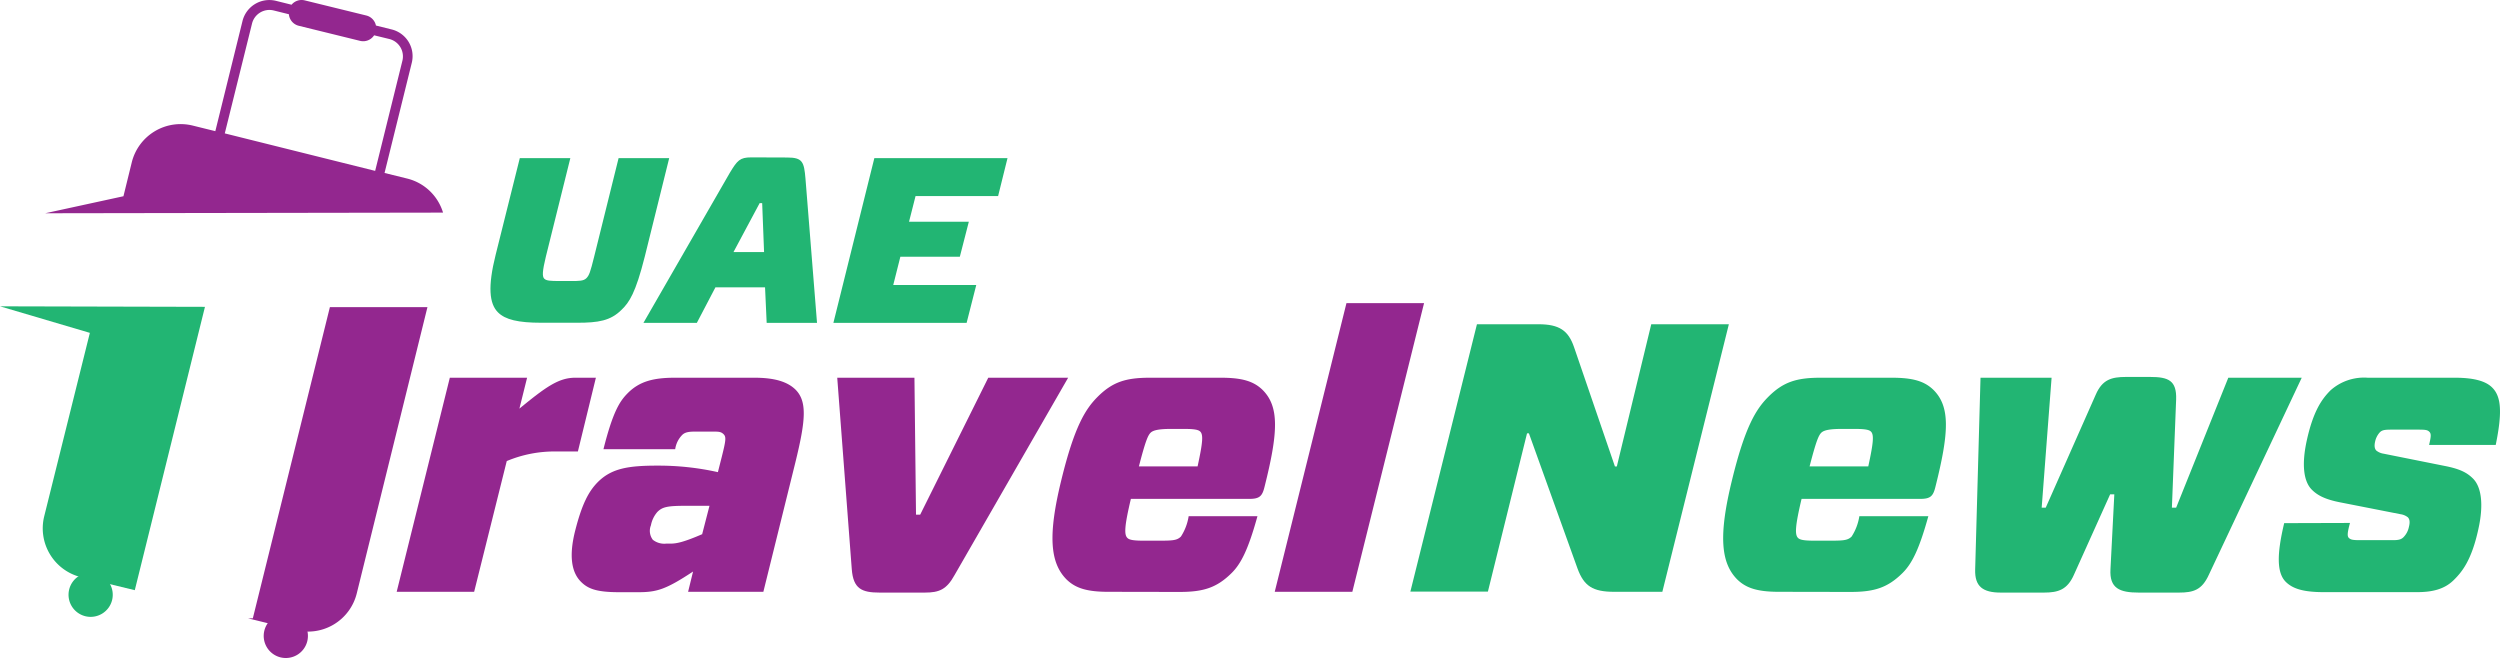 <?xml version="1.0" encoding="UTF-8" standalone="no"?>
<svg
   xmlns:dc="http://purl.org/dc/elements/1.1/"
   xmlns:cc="http://creativecommons.org/ns#"
   xmlns:rdf="http://www.w3.org/1999/02/22-rdf-syntax-ns#"
   xmlns:svg="http://www.w3.org/2000/svg"
   xmlns="http://www.w3.org/2000/svg"
   id="Layer_1"
   data-name="Layer 1"
   viewBox="0 0 383.375 100.906"
   version="1.1"
   width="383.375"
   height="100.906">
  <defs
     id="defs4">
    <style
       id="style2">.cls-1{fill:#22b573;}.cls-2{fill:#93278f;}</style>
  </defs>
  <title
     id="title6">91</title>
  <path
     class="cls-1"
     d="m 83.71,39.344 c -0.54,2.23 -0.58,3.06 -0.25,3.39 0.33,0.33 0.94,0.36 2.38,0.36 h 1.73 c 1.23,0 1.92,0 2.35,-0.43 0.43,-0.43 0.61,-0.94 1.19,-3.29 l 3.75,-15.12 h 7.76 l -3.75,15.12 c -1.41,5.59 -2.38,7 -3.54,8.12 -1.7,1.7 -3.57,2 -6.82,2 h -5.5 c -3.54,0 -5.52,-0.47 -6.64,-1.59 -1.34,-1.33 -1.59,-3.93 -0.36,-8.84 l 3.7,-14.81 h 7.75 z"
     id="path8" />
  <path
     class="cls-1"
     d="m 120.71,24.154 c 2.38,0 2.59,0.68 2.81,3.24 l 1.77,22.12 h -7.72 l -0.25,-5.45 h -7.61 l -2.85,5.45 h -8.19 l 13.24,-23 c 1.16,-1.92 1.55,-2.38 3.29,-2.38 z m -8.23,14.5 h 4.69 l -0.29,-7.5 h -0.39 z"
     id="path10" />
  <path
     class="cls-1"
     d="M 148.23,49.514 H 127.8 l 6.28,-25.26 h 20.42 l -1.44,5.81 H 140.4 l -1,3.94 h 9.17 l -1.38,5.37 h -9.12 l -1.09,4.33 h 12.73 z"
     id="path12" />
  <path
     class="cls-1"
     d="m 0,46.974 13.78,4.07 -7,28.13 a 7.71,7.71 0 0 0 5.63,9.33 l 8.26,2 10.76,-43.45 z"
     id="path14" />
  <path
     class="cls-1"
     d="m 14.71,87.914 a 3.39,3.39 0 1 0 2.48,4.11 3.39,3.39 0 0 0 -2.48,-4.11 z"
     id="path16" />
  <path
     class="cls-2"
     d="m 44.64,94.224 a 3.39,3.39 0 1 0 2.48,4.11 3.39,3.39 0 0 0 -2.48,-4.11 z"
     id="path18" />
  <path
     class="cls-2"
     d="m 50.59,47.094 -11.82,47.73 h -0.72 l 7.3,1.8 a 7.71,7.71 0 0 0 9.36,-5.63 l 10.84,-43.9 z"
     id="path20" />
  <path
     class="cls-2"
     d="m 67.94,32.604 a 7.66,7.66 0 0 0 -5.49,-5.22 l -3.48,-0.86 4.18,-16.91 a 4.22,4.22 0 0 0 -3.09,-5.1 l -2.41,-0.6 a 2,2 0 0 0 -1.45,-1.53 L 46.71,0.054 a 2,2 0 0 0 -2,0.67 l -2.41,-0.6 A 4.24,4.24 0 0 0 37.19,3.214 l -4.17,16.9 -3.48,-0.86 a 7.72,7.72 0 0 0 -9.33,5.63 l -1.28,5.21 -12,2.61 z M 38.65,3.604 a 2.75,2.75 0 0 1 3.32,-2 l 2.33,0.58 a 2,2 0 0 0 1.48,1.76 l 9.47,2.33 a 2,2 0 0 0 2.12,-0.86 l 2.34,0.57 a 2.75,2.75 0 0 1 2,3.32 l -4.18,16.9 -23.06,-5.75 z"
     id="path22" />
  <path
     class="cls-2"
     d="m 60.83,90.754 8.15,-32.83 h 11.85 l -1.18,4.74 c 4,-3.28 6,-4.74 8.56,-4.74 h 3.17 l -2.76,11.31 h -3.34 a 18.89,18.89 0 0 0 -7.57,1.47 l -5,20.05 z"
     id="path24" />
  <path
     class="cls-2"
     d="m 105.52,90.754 0.76,-3.11 c -4.17,2.76 -5.57,3.17 -8.39,3.17 h -2.93 c -3.34,0 -4.75,-0.47 -5.86,-1.59 -1.47,-1.46 -1.88,-4 -0.88,-7.91 1,-3.91 2,-5.92 3.46,-7.39 2.11,-2.11 4.69,-2.52 9.14,-2.52 a 41.68,41.68 0 0 1 9.27,1 l 0.58,-2.29 c 0.65,-2.58 0.71,-3.11 0.3,-3.52 -0.41,-0.41 -0.76,-0.41 -1.76,-0.41 h -2.5 c -1,0 -1.65,0.06 -2.11,0.53 a 3.92,3.92 0 0 0 -1.06,2.17 h -11 c 1.46,-5.81 2.52,-7.39 3.75,-8.62 1.82,-1.82 4,-2.34 7.21,-2.34 h 12.21 c 3,0 5,0.58 6.27,1.81 1.82,1.82 1.58,4.69 0,11.14 l -4.92,19.88 z m 2.16,-8.85 1.12,-4.34 h -3.58 c -2.87,0 -3.63,0.17 -4.4,0.93 a 4.33,4.33 0 0 0 -1,2.06 2.27,2.27 0 0 0 0.29,2.22 2.83,2.83 0 0 0 2.05,0.59 h 0.65 c 0.95,0 2.06,-0.23 4.9,-1.46 z"
     id="path26" />
  <path
     class="cls-2"
     d="m 163.8,57.924 -17.41,30.25 c -1.23,2.23 -2.35,2.7 -4.58,2.7 h -6.91 c -2.76,0 -4.05,-0.59 -4.28,-3.58 l -2.23,-29.37 h 11.84 l 0.24,21 h 0.64 l 10.44,-21 z"
     id="path28" />
  <path
     class="cls-2"
     d="m 169.96,90.754 c -3.22,0 -5,-0.53 -6.39,-1.88 -2.58,-2.58 -2.87,-6.86 -0.82,-15.24 2,-8.21 3.7,-10.91 5.57,-12.78 2.29,-2.29 4.34,-2.93 8,-2.93 h 10.91 c 3.22,0 5,0.52 6.39,1.87 2.58,2.58 2.4,6.51 0.29,14.89 -0.35,1.41 -0.76,1.82 -2.34,1.82 h -18.15 c -1,4.22 -1.05,5.51 -0.52,6 0.29,0.29 0.93,0.41 2.52,0.41 h 1.87 c 2.47,0 3.17,0 3.81,-0.64 a 8,8 0 0 0 1.18,-3.11 h 10.55 c -1.41,5.1 -2.52,7.27 -3.93,8.68 -2.29,2.28 -4.34,2.93 -8,2.93 z m 4.69,-19.23 h 9 c 0.82,-3.75 0.88,-4.87 0.41,-5.34 -0.29,-0.29 -0.93,-0.41 -2.52,-0.41 h -1.93 c -1.82,0 -2.76,0.18 -3.17,0.59 -0.41,0.41 -0.79,1.29 -1.79,5.16 z"
     id="path30" />
  <path
     class="cls-2"
     d="m 195.48,90.754 11,-44.27 h 11.9 l -11,44.27 z"
     id="path32" />
  <path
     class="cls-1"
     d="m 254.92,90.754 h -7.39 c -3.28,0 -4.63,-0.88 -5.62,-3.58 l -7.45,-20.72 h -0.29 l -6,24.27 h -11.89 l 10.21,-41 h 9.44 c 3.16,0 4.57,0.94 5.45,3.51 l 6.27,18.3 h 0.29 l 5.28,-21.81 h 11.9 z"
     id="path34" />
  <path
     class="cls-1"
     d="m 272.81,90.754 c -3.22,0 -5,-0.53 -6.39,-1.88 -2.58,-2.58 -2.87,-6.86 -0.82,-15.24 2,-8.21 3.7,-10.91 5.57,-12.78 2.29,-2.29 4.34,-2.93 8,-2.93 h 10.94 c 3.22,0 5,0.52 6.39,1.87 2.58,2.58 2.4,6.51 0.29,14.89 -0.35,1.41 -0.76,1.82 -2.34,1.82 h -18.18 c -1,4.22 -1.05,5.51 -0.53,6 0.3,0.29 0.94,0.41 2.53,0.41 h 1.87 c 2.46,0 3.17,0 3.81,-0.64 a 8,8 0 0 0 1.18,-3.11 h 10.58 c -1.41,5.1 -2.52,7.27 -3.93,8.68 -2.29,2.28 -4.34,2.93 -8,2.93 z m 4.69,-19.23 h 9 c 0.82,-3.75 0.88,-4.87 0.41,-5.34 -0.29,-0.29 -0.94,-0.41 -2.52,-0.41 h -1.93 c -1.82,0 -2.76,0.18 -3.17,0.59 -0.41,0.41 -0.79,1.29 -1.79,5.16 z"
     id="path36" />
  <path
     class="cls-1"
     d="m 329.71,57.804 c 2.81,0 4.1,0.53 4,3.46 l -0.65,16.59 h 0.65 l 8,-19.93 h 11.26 l -14.26,30.25 c -1.05,2.29 -2.34,2.7 -4.57,2.7 h -6.16 c -2.93,0 -4.51,-0.65 -4.34,-3.58 l 0.59,-11.49 h -0.64 l -5.57,12.37 c -1,2.23 -2.35,2.7 -4.58,2.7 h -6.62 c -2.76,0 -4,-0.94 -3.93,-3.52 l 0.82,-29.43 h 10.9 l -1.52,19.93 h 0.62 l 7.68,-17.35 c 1,-2.29 2.4,-2.7 4.63,-2.7 z"
     id="path38" />
  <path
     class="cls-1"
     d="m 360.37,80.194 c -0.36,1.35 -0.47,2 -0.18,2.29 0.29,0.29 0.64,0.35 1.76,0.35 h 5 c 0.88,0 1.29,-0.11 1.64,-0.47 a 3.1,3.1 0 0 0 0.82,-1.58 c 0.18,-0.7 0.12,-1.17 -0.17,-1.46 a 2.37,2.37 0 0 0 -1.12,-0.47 l -9.26,-1.82 c -2.4,-0.47 -3.52,-1.12 -4.34,-1.94 -1.29,-1.29 -1.58,-3.92 -0.76,-7.62 1,-4.51 2.34,-6.33 3.63,-7.62 a 7.72,7.72 0 0 1 5.69,-1.93 h 13.37 c 3.11,0 4.81,0.58 5.74,1.52 1.41,1.41 1.53,3.87 0.53,8.79 H 372.5 c 0.29,-1.23 0.35,-1.7 0.06,-2 -0.29,-0.3 -0.59,-0.35 -1.7,-0.35 h -4.15 c -1,0 -1.41,0.06 -1.76,0.41 a 3,3 0 0 0 -0.71,1.35 c -0.17,0.7 -0.11,1.17 0.18,1.46 a 2.38,2.38 0 0 0 1.11,0.47 l 9.38,1.88 c 2.4,0.47 3.45,1.06 4.33,1.94 1.29,1.29 1.65,4 0.82,7.73 -1.05,4.87 -2.57,6.63 -3.75,7.8 -1.46,1.47 -3.4,1.88 -5.63,1.88 h -14.36 c -3.11,0 -4.75,-0.53 -5.8,-1.58 -1.35,-1.35 -1.41,-4.11 -0.24,-9 z"
     id="path40" />
</svg>
